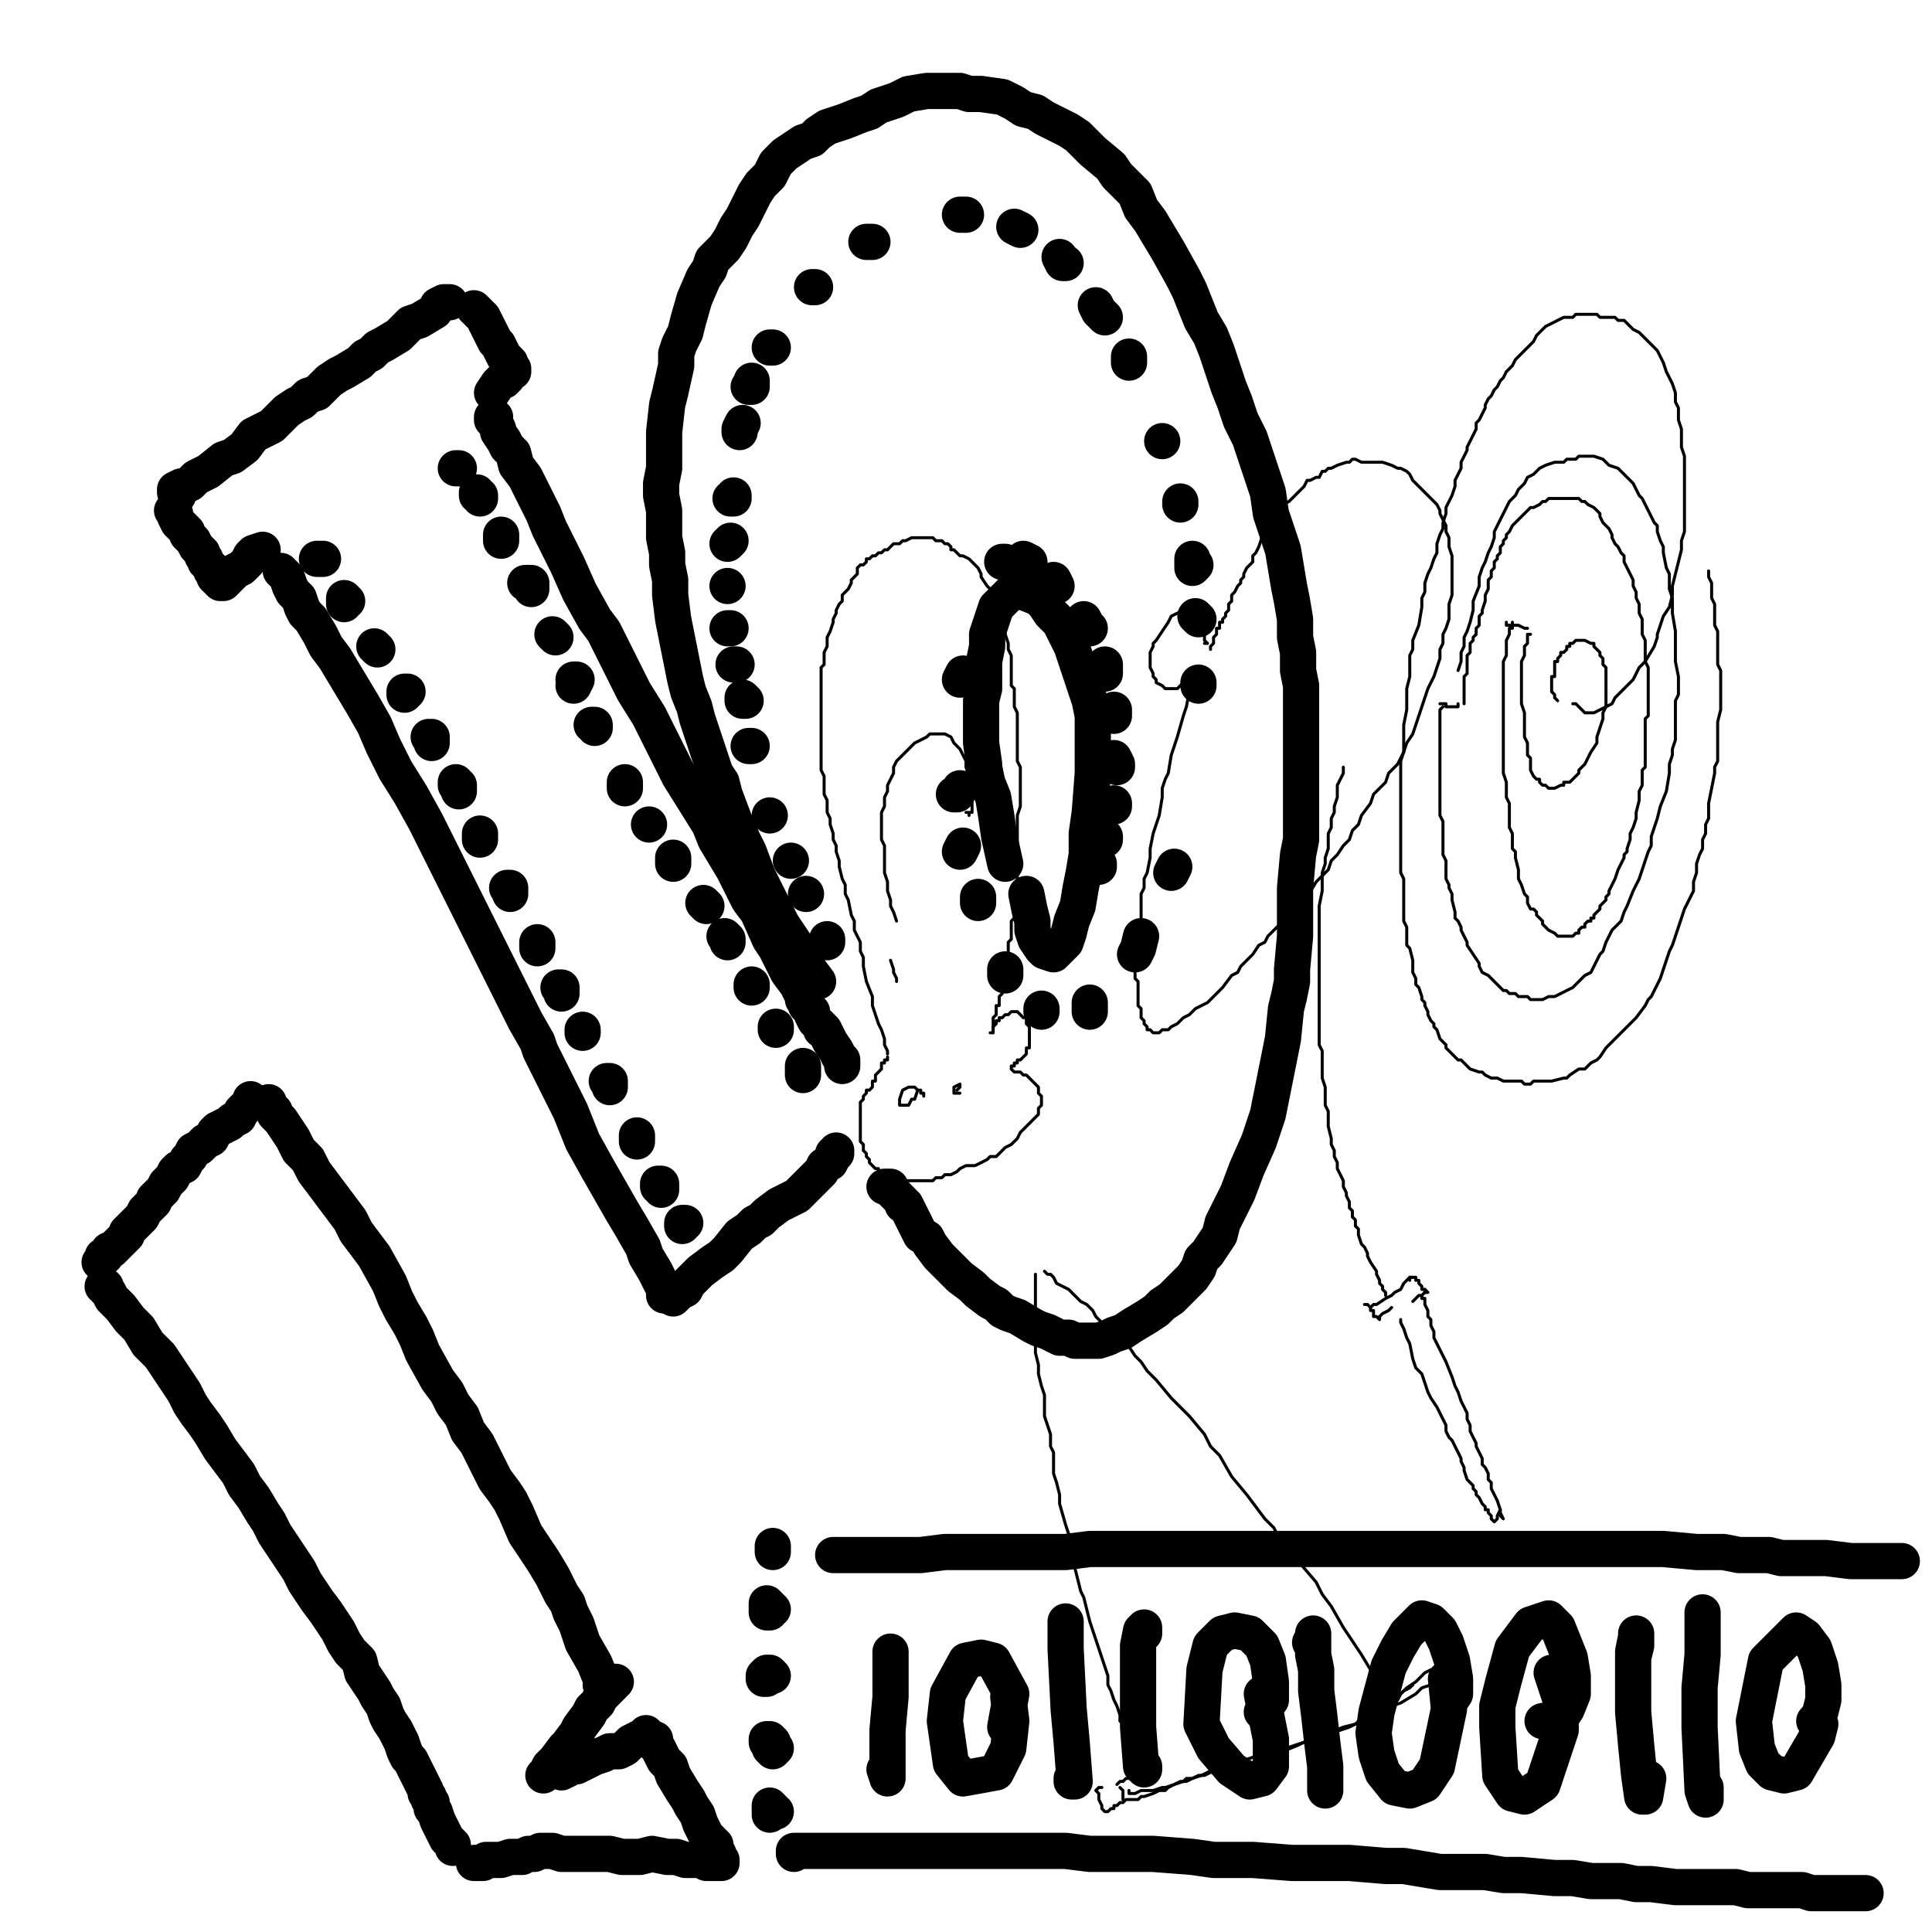 <?xml version="1.0" standalone="yes"?><svg width="640px" height="640px" xmlns="http://www.w3.org/2000/svg" version="1.1"><polyline points="320,269.125 320,269.125 320,269.125 321,269.125 321,270.125 321,270.125 321,269.125 322,269.125 322,268.125 322,266.125 322,265.125 322,261.125 321,259.125 321,257.125 320,254.125 320,252.125 319,250.125 318,248.125 316,246.125 315,244.125 313,243.125 312,243.125 310,243.125 308,243.125 307,244.125 305,245.125 303,246.125 302,247.125 301,248.125 299,250.125 298,251.125 297,252.125 296,254.125 296,256.125 295,258.125 294,260.125 294,262.125 293,264.125 293,267.125 292,269.125 292,271.125 292,273.125 292,276.125 292,278.125 293,280.125 293,285.125 293,287.125 293,289.125 294,292.125 294,295.125 295,298.125 295,300.125 296,302.125 297,305.125 " fill="none" stroke="#000000" stroke-width="1px" stroke-linecap="round" stroke-linejoin="round" /><polyline points="297,325.125 297,325.125 297,325.125 297,324.125 296,322.125 296,321.125 295,318.125 " fill="none" stroke="#000000" stroke-width="1px" stroke-linecap="round" stroke-linejoin="round" /><polyline points="294,349.125 294,348.125 293,346.125 293,344.125 292,341.125 291,339.125 290,336.125 289,333.125 289,330.125 287,325.125 286,320.125 286,317.125 285,315.125 285,312.125 284,310.125 283,308.125 283,305.125 282,303.125 281,298.125 280,296.125 280,293.125 279,291.125 278,287.125 278,285.125 277,282.125 277,280.125 276,278.125 276,276.125 275,273.125 275,271.125 274,269.125 274,267.125 274,265.125 273,263.125 273,261.125 273,259.125 273,257.125 272,255.125 272,253.125 272,251.125 272,249.125 272,247.125 272,245.125 272,243.125 272,239.125 272,237.125 272,235.125 272,233.125 272,231.125 272,229.125 272,227.125 272,225.125 272,223.125 272,221.125 273,220.125 273,218.125 273,216.125 274,214.125 274,213.125 274,211.125 275,209.125 276,206.125 276,205.125 277,203.125 277,202.125 278,200.125 279,199.125 279,197.125 280,196.125 281,195.125 282,193.125 282,192.125 283,191.125 284,190.125 284,188.125 285,187.125 286,187.125 287,186.125 287,185.125 288,185.125 289,184.125 290,184.125 291,183.125 292,183.125 293,182.125 294,182.125 295,181.125 296,180.125 298,180.125 299,179.125 300,179.125 302,178.125 303,178.125 304,178.125 305,178.125 307,178.125 308,178.125 309,178.125 310,179.125 311,179.125 312,179.125 313,180.125 314,180.125 315,181.125 315,182.125 316,182.125 317,183.125 318,184.125 319,184.125 321,185.125 322,186.125 323,187.125 324,188.125 325,190.125 325,191.125 327,194.125 329,196.125 329,198.125 330,199.125 330,200.125 331,203.125 332,205.125 332,206.125 333,208.125 333,210.125 334,213.125 334,214.125 334,215.125 335,217.125 335,218.125 335,219.125 335,220.125 335,222.125 335,224.125 335,225.125 335,227.125 336,228.125 336,229.125 336,230.125 336,232.125 336,234.125 337,236.125 337,238.125 337,239.125 337,240.125 337,242.125 337,244.125 337,247.125 337,248.125 337,250.125 337,252.125 338,254.125 338,255.125 338,257.125 338,259.125 338,261.125 338,262.125 338,264.125 338,266.125 338,267.125 337,270.125 337,272.125 337,273.125 337,274.125 337,276.125 337,277.125 337,279.125 337,280.125 337,282.125 337,284.125 337,285.125 337,286.125 337,288.125 337,289.125 337,290.125 337,292.125 337,293.125 337,294.125 336,295.125 336,298.125 336,299.125 336,301.125 336,302.125 336,304.125 335,305.125 335,307.125 335,308.125 335,309.125 335,310.125 335,311.125 334,312.125 334,314.125 334,315.125 334,316.125 334,317.125 333,319.125 333,319.125 333,320.125 333,321.125 333,322.125 332,323.125 332,324.125 332,325.125 332,326.125 332,327.125 332,328.125 332,329.125 331,330.125 331,331.125 331,331.125 331,332.125 331,333.125 330,333.125 330,334.125 330,335.125 330,336.125 330,336.125 329,337.125 329,338.125 329,338.125 329,339.125 329,339.125 329,339.125 329,340.125 329,340.125 329,341.125 329,341.125 329,342.125 328,342.125 " fill="none" stroke="#000000" stroke-width="1px" stroke-linecap="round" stroke-linejoin="round" /><polyline points="329,341.125 329,341.125 329,340.125 329,340.125 330,339.125 330,339.125 330,338.125 331,338.125 331,337.125 332,337.125 333,336.125 334,336.125 334,336.125 335,335.125 336,335.125 337,335.125 338,336.125 338,336.125 339,337.125 340,337.125 340,338.125 340,339.125 341,340.125 341,340.125 341,341.125 341,341.125 341,342.125 341,343.125 341,343.125 341,344.125 341,346.125 341,347.125 340,347.125 340,348.125 340,349.125 339,350.125 339,350.125 338,351.125 337,351.125 337,352.125 336,352.125 336,353.125 335,353.125 335,353.125 335,354.125 335,354.125 335,354.125 336,355.125 336,355.125 337,355.125 338,355.125 339,356.125 339,356.125 340,356.125 341,357.125 342,358.125 343,359.125 344,360.125 344,362.125 345,363.125 345,364.125 345,365.125 345,366.125 344,367.125 344,369.125 343,370.125 342,371.125 341,372.125 340,373.125 339,374.125 338,375.125 337,377.125 336,378.125 335,379.125 333,380.125 332,381.125 331,382.125 330,383.125 328,383.125 327,384.125 325,385.125 323,386.125 322,386.125 320,386.125 318,387.125 317,388.125 315,389.125 313,389.125 312,390.125 310,390.125 309,391.125 307,391.125 306,391.125 305,391.125 303,391.125 302,391.125 301,391.125 299,391.125 298,391.125 297,391.125 296,391.125 295,390.125 294,390.125 293,389.125 292,389.125 291,388.125 291,387.125 290,387.125 289,386.125 289,386.125 288,385.125 288,384.125 287,383.125 287,382.125 286,381.125 286,380.125 286,379.125 285,378.125 285,377.125 285,376.125 285,375.125 285,374.125 285,374.125 285,373.125 285,372.125 285,371.125 285,370.125 285,369.125 285,368.125 285,367.125 285,366.125 285,365.125 286,364.125 286,363.125 286,363.125 287,362.125 287,361.125 288,361.125 289,360.125 289,359.125 289,358.125 290,358.125 290,357.125 290,356.125 290,356.125 291,355.125 291,355.125 292,354.125 292,354.125 292,353.125 292,352.125 293,352.125 293,352.125 293,351.125 294,351.125 294,351.125 294,351.125 294,350.125 294,350.125 294,350.125 " fill="none" stroke="#000000" stroke-width="1px" stroke-linecap="round" stroke-linejoin="round" /><polyline points="306,363.125 306,362.125 305,362.125 305,361.125 304,361.125 303,360.125 301,360.125 299,361.125 298,364.125 298,365.125 298,366.125 300,366.125 301,366.125 302,364.125 303,364.125 304,361.125 " fill="none" stroke="#000000" stroke-width="1px" stroke-linecap="round" stroke-linejoin="round" /><polyline points="317,361.125 318,360.125 318,360.125 318,359.125 316,360.125 316,361.125 316,361.125 316,362.125 317,362.125 318,362.125 " fill="none" stroke="#000000" stroke-width="1px" stroke-linecap="round" stroke-linejoin="round" /><polyline points="394,226.125 395,226.125 395,226.125 395,227.125 394,229.125 393,234.125 392,237.125 390,244.125 389,247.125 388,250.125 387,256.125 386,258.125 385,261.125 385,264.125 384,270.125 383,273.125 382,276.125 381,281.125 381,284.125 380,289.125 379,291.125 379,294.125 378,296.125 378,300.125 378,303.125 378,305.125 377,306.125 377,309.125 377,311.125 377,314.125 376,316.125 376,317.125 376,319.125 376,320.125 376,321.125 376,322.125 376,324.125 377,325.125 377,326.125 377,328.125 377,329.125 377,331.125 377,332.125 377,333.125 378,334.125 378,336.125 378,337.125 379,338.125 379,339.125 380,340.125 380,341.125 381,341.125 382,342.125 384,342.125 385,341.125 386,341.125 387,341.125 388,340.125 390,339.125 391,338.125 392,337.125 394,336.125 395,335.125 396,334.125 398,333.125 400,332.125 401,331.125 403,329.125 405,327.125 408,323.125 410,322.125 411,320.125 413,318.125 415,316.125 417,313.125 419,312.125 420,310.125 422,308.125 424,306.125 428,303.125 429,301.125 431,299.125 433,297.125 436,292.125 438,290.125 440,288.125 441,285.125 443,283.125 445,280.125 447,278.125 448,275.125 450,273.125 451,270.125 454,266.125 455,263.125 457,261.125 459,259.125 460,256.125 463,253.125 465,249.125 466,246.125 468,243.125 469,240.125 470,237.125 471,234.125 472,231.125 473,228.125 474,226.125 475,224.125 476,221.125 477,218.125 477,215.125 478,213.125 478,210.125 479,208.125 480,205.125 480,202.125 480,200.125 481,197.125 481,195.125 481,193.125 481,190.125 481,188.125 481,185.125 481,184.125 480,181.125 480,178.125 479,176.125 479,174.125 478,172.125 477,170.125 477,169.125 476,167.125 475,166.125 473,164.125 472,163.125 471,162.125 470,161.125 469,160.125 468,159.125 467,157.125 466,156.125 464,155.125 463,155.125 461,154.125 458,153.125 456,153.125 454,153.125 452,153.125 451,153.125 449,152.125 448,152.125 447,153.125 446,153.125 443,154.125 441,155.125 440,155.125 439,156.125 438,156.125 437,158.125 436,158.125 434,159.125 433,159.125 432,161.125 431,162.125 430,163.125 429,164.125 428,165.125 427,166.125 425,167.125 425,168.125 423,170.125 422,172.125 420,174.125 419,175.125 419,177.125 418,178.125 417,181.125 416,183.125 415,184.125 415,186.125 414,187.125 413,188.125 412,190.125 412,191.125 411,192.125 411,193.125 410,194.125 409,196.125 408,197.125 408,198.125 408,199.125 407,200.125 407,202.125 406,203.125 406,204.125 405,205.125 405,206.125 404,206.125 404,208.125 403,208.125 403,209.125 403,210.125 403,210.125 402,211.125 402,212.125 402,213.125 402,213.125 401,214.125 401,215.125 " fill="none" stroke="#000000" stroke-width="1px" stroke-linecap="round" stroke-linejoin="round" /><polyline points="399,213.125 399,213.125 399,213.125 400,213.125 400,213.125 399,212.125 399,211.125 399,207.125 398,206.125 397,205.125 395,204.125 394,203.125 393,202.125 392,202.125 390,203.125 388,204.125 387,206.125 385,209.125 383,212.125 382,213.125 382,214.125 381,216.125 381,218.125 381,219.125 381,220.125 381,221.125 382,223.125 382,224.125 383,225.125 383,226.125 385,227.125 386,228.125 387,228.125 390,228.125 392,226.125 392,226.125 " fill="none" stroke="#000000" stroke-width="1px" stroke-linecap="round" stroke-linejoin="round" /><polyline points="483,222.125 484,219.125 484,216.125 485,214.125 485,211.125 486,209.125 487,206.125 488,202.125 488,199.125 490,194.125 490,191.125 491,188.125 492,186.125 493,183.125 494,181.125 495,178.125 495,176.125 496,174.125 497,172.125 498,170.125 499,168.125 500,166.125 502,164.125 503,162.125 504,161.125 505,160.125 506,158.125 508,157.125 510,155.125 512,154.125 515,153.125 516,153.125 518,153.125 519,152.125 521,152.125 522,152.125 523,151.125 524,151.125 526,151.125 527,151.125 528,151.125 531,152.125 532,153.125 533,154.125 536,155.125 538,157.125 539,158.125 540,159.125 541,160.125 542,162.125 543,164.125 544,165.125 545,167.125 546,169.125 548,173.125 549,174.125 549,176.125 550,179.125 551,181.125 551,183.125 552,188.125 553,190.125 553,193.125 553,195.125 554,198.125 554,203.125 555,209.125 555,214.125 555,217.125 555,219.125 556,224.125 556,227.125 556,230.125 555,232.125 555,235.125 555,240.125 555,243.125 555,245.125 554,248.125 554,250.125 553,253.125 553,256.125 552,262.125 550,267.125 549,271.125 548,274.125 547,277.125 547,280.125 546,282.125 545,285.125 544,288.125 543,291.125 542,293.125 541,295.125 539,300.125 538,302.125 537,305.125 536,306.125 534,308.125 533,310.125 532,312.125 531,315.125 530,316.125 529,318.125 528,320.125 527,322.125 525,323.125 524,324.125 522,326.125 521,327.125 519,328.125 517,329.125 515,330.125 513,330.125 511,331.125 509,331.125 507,331.125 506,330.125 505,330.125 503,330.125 502,329.125 501,329.125 500,329.125 499,328.125 498,328.125 497,327.125 496,326.125 495,325.125 494,324.125 493,323.125 491,322.125 490,320.125 490,319.125 488,316.125 486,313.125 486,312.125 484,308.125 484,307.125 483,305.125 482,304.125 482,302.125 481,298.125 481,296.125 480,294.125 480,293.125 479,291.125 479,289.125 479,287.125 479,285.125 478,283.125 478,281.125 478,278.125 478,276.125 478,272.125 477,270.125 477,269.125 477,267.125 477,265.125 477,264.125 477,262.125 477,260.125 477,259.125 477,257.125 477,255.125 477,253.125 477,251.125 477,250.125 477,247.125 477,246.125 477,245.125 477,243.125 477,242.125 477,241.125 477,240.125 477,238.125 477,237.125 477,237.125 477,236.125 477,235.125 478,234.125 " fill="none" stroke="#000000" stroke-width="1px" stroke-linecap="round" stroke-linejoin="round" /><polyline points="477,233.125 478,233.125 478,233.125 478,233.125 479,233.125 479,234.125 480,234.125 481,234.125 482,234.125 482,234.125 483,234.125 483,233.125 " fill="none" stroke="#000000" stroke-width="1px" stroke-linecap="round" stroke-linejoin="round" /><polyline points="485,233.125 485,233.125 485,232.125 485,232.125 485,230.125 485,229.125 485,228.125 485,227.125 485,226.125 485,225.125 485,224.125 486,223.125 486,221.125 486,220.125 486,219.125 486,218.125 486,217.125 487,216.125 487,215.125 487,213.125 488,212.125 488,211.125 489,210.125 489,208.125 490,207.125 490,205.125 490,204.125 491,203.125 491,202.125 492,199.125 492,198.125 492,197.125 493,195.125 493,194.125 493,192.125 494,191.125 494,189.125 495,188.125 495,186.125 496,185.125 496,184.125 497,183.125 497,181.125 498,180.125 498,179.125 499,178.125 499,177.125 500,176.125 501,174.125 501,174.125 502,173.125 503,172.125 504,171.125 505,170.125 506,169.125 507,168.125 508,168.125 510,167.125 511,166.125 512,166.125 513,165.125 514,165.125 516,165.125 517,165.125 518,165.125 519,165.125 520,165.125 522,165.125 523,165.125 524,166.125 525,166.125 526,167.125 528,168.125 529,169.125 530,170.125 530,171.125 531,173.125 532,174.125 533,175.125 534,177.125 534,178.125 535,180.125 536,181.125 537,183.125 538,184.125 538,186.125 539,188.125 540,190.125 541,192.125 541,194.125 542,196.125 542,198.125 543,200.125 543,203.125 544,205.125 544,207.125 544,208.125 544,210.125 545,212.125 545,214.125 545,216.125 545,217.125 545,219.125 546,221.125 546,223.125 546,225.125 546,229.125 546,231.125 546,233.125 546,235.125 546,237.125 545,238.125 545,239.125 545,241.125 545,242.125 545,245.125 545,246.125 545,248.125 545,249.125 545,251.125 545,252.125 545,254.125 544,255.125 544,259.125 544,260.125 543,262.125 543,264.125 543,265.125 542,269.125 542,271.125 541,274.125 540,276.125 540,277.125 540,278.125 539,281.125 539,282.125 538,283.125 538,284.125 537,286.125 536,288.125 535,291.125 534,293.125 533,295.125 533,296.125 532,297.125 532,298.125 531,299.125 530,300.125 530,301.125 529,302.125 529,302.125 528,303.125 528,304.125 527,304.125 527,305.125 526,305.125 525,306.125 525,307.125 524,307.125 523,308.125 523,309.125 522,309.125 521,310.125 520,310.125 519,310.125 519,310.125 517,310.125 516,310.125 515,309.125 513,308.125 513,308.125 511,306.125 511,305.125 510,304.125 509,303.125 509,302.125 508,301.125 507,301.125 506,299.125 506,297.125 505,296.125 504,293.125 503,291.125 503,289.125 503,288.125 502,284.125 502,282.125 501,281.125 501,279.125 501,276.125 500,274.125 500,272.125 500,270.125 500,266.125 499,264.125 499,261.125 499,259.125 498,256.125 498,253.125 498,251.125 498,249.125 498,246.125 498,244.125 498,242.125 498,241.125 498,239.125 498,238.125 498,236.125 498,235.125 498,233.125 498,231.125 498,230.125 498,229.125 498,227.125 498,226.125 498,225.125 498,223.125 498,221.125 498,220.125 498,219.125 499,217.125 499,216.125 499,215.125 499,214.125 499,213.125 499,212.125 500,210.125 500,209.125 500,208.125 501,208.125 501,206.125 " fill="none" stroke="#000000" stroke-width="1px" stroke-linecap="round" stroke-linejoin="round" /><polyline points="499,206.125 499,206.125 499,206.125 499,207.125 499,207.125 500,207.125 500,207.125 501,207.125 502,207.125 503,207.125 505,208.125 506,208.125 " fill="none" stroke="#000000" stroke-width="1px" stroke-linecap="round" stroke-linejoin="round" /><polyline points="507,210.125 507,210.125 507,210.125 506,210.125 506,210.125 506,211.125 506,211.125 506,213.125 505,214.125 505,216.125 505,217.125 504,219.125 504,221.125 504,223.125 504,225.125 504,226.125 504,228.125 504,230.125 504,231.125 504,233.125 505,236.125 505,238.125 505,240.125 505,241.125 505,244.125 506,246.125 506,248.125 506,249.125 506,250.125 507,251.125 507,253.125 507,254.125 507,255.125 508,257.125 509,258.125 510,258.125 510,259.125 511,260.125 512,260.125 513,261.125 513,261.125 514,261.125 515,261.125 517,260.125 518,260.125 518,259.125 519,259.125 520,259.125 521,258.125 522,257.125 523,256.125 523,255.125 524,254.125 525,253.125 526,251.125 527,249.125 529,246.125 529,244.125 530,241.125 531,238.125 531,236.125 532,234.125 532,232.125 532,230.125 532,229.125 532,227.125 532,226.125 532,224.125 532,222.125 532,221.125 531,220.125 531,219.125 531,218.125 530,217.125 530,216.125 529,215.125 529,215.125 528,214.125 528,213.125 527,213.125 527,213.125 525,212.125 525,212.125 524,212.125 523,212.125 523,212.125 522,212.125 521,213.125 521,213.125 520,213.125 520,214.125 519,214.125 519,215.125 518,216.125 517,216.125 517,217.125 517,217.125 516,218.125 516,218.125 516,219.125 516,219.125 515,219.125 515,220.125 515,220.125 515,221.125 515,223.125 515,224.125 514,224.125 514,225.125 514,225.125 514,226.125 514,228.125 514,229.125 515,230.125 515,231.125 516,232.125 516,232.125 " fill="none" stroke="#000000" stroke-width="1px" stroke-linecap="round" stroke-linejoin="round" /><polyline points="521,233.125 521,233.125 521,233.125 521,233.125 522,233.125 522,233.125 523,234.125 523,234.125 524,235.125 525,236.125 526,236.125 528,236.125 530,235.125 532,234.125 534,233.125 535,231.125 537,229.125 539,227.125 541,225.125 542,223.125 543,221.125 545,219.125 548,214.125 549,211.125 549,210.125 550,207.125 551,204.125 553,201.125 554,197.125 554,194.125 555,190.125 556,186.125 557,182.125 557,179.125 558,176.125 558,173.125 558,171.125 558,168.125 558,165.125 558,163.125 558,160.125 558,157.125 558,154.125 558,151.125 557,148.125 557,145.125 557,142.125 556,139.125 556,135.125 555,133.125 555,130.125 554,127.125 553,125.125 552,123.125 551,120.125 550,118.125 549,116.125 547,114.125 545,112.125 544,111.125 543,110.125 541,109.125 540,108.125 538,106.125 536,106.125 535,105.125 533,105.125 532,105.125 530,105.125 529,104.125 527,104.125 526,104.125 525,104.125 523,104.125 522,104.125 521,105.125 520,105.125 518,105.125 516,106.125 514,107.125 512,108.125 511,109.125 509,111.125 508,113.125 507,114.125 505,116.125 504,117.125 503,118.125 502,119.125 501,121.125 499,123.125 498,125.125 497,126.125 496,128.125 495,129.125 494,131.125 493,132.125 492,134.125 492,135.125 491,137.125 490,139.125 489,140.125 489,142.125 488,144.125 487,146.125 486,148.125 486,149.125 485,151.125 484,153.125 484,155.125 483,157.125 482,159.125 482,161.125 481,164.125 480,166.125 479,168.125 479,170.125 478,173.125 478,175.125 477,177.125 476,180.125 476,183.125 475,185.125 474,188.125 473,190.125 472,193.125 472,196.125 471,198.125 471,201.125 470,207.125 468,212.125 468,215.125 467,217.125 467,219.125 467,222.125 467,224.125 466,228.125 466,231.125 466,235.125 465,240.125 465,243.125 465,246.125 465,249.125 464,252.125 464,255.125 464,259.125 464,261.125 464,264.125 464,266.125 464,271.125 464,276.125 464,278.125 464,280.125 464,282.125 464,284.125 464,287.125 464,289.125 465,291.125 465,294.125 465,296.125 465,298.125 465,300.125 465,303.125 465,305.125 466,307.125 466,309.125 466,311.125 466,313.125 467,314.125 468,318.125 468,321.125 468,322.125 469,324.125 469,326.125 470,327.125 471,330.125 471,331.125 472,332.125 472,333.125 473,335.125 473,336.125 474,338.125 475,339.125 475,340.125 476,341.125 477,344.125 478,345.125 479,346.125 479,347.125 481,349.125 482,350.125 483,351.125 484,351.125 485,352.125 486,353.125 487,354.125 490,355.125 491,355.125 492,356.125 494,357.125 495,357.125 496,357.125 498,358.125 499,358.125 501,358.125 502,358.125 504,358.125 505,359.125 507,359.125 508,358.125 510,358.125 512,358.125 513,358.125 514,358.125 518,357.125 519,357.125 520,356.125 523,354.125 525,354.125 526,353.125 527,352.125 529,351.125 530,350.125 532,347.125 536,343.125 537,342.125 539,340.125 540,339.125 542,337.125 545,333.125 546,331.125 547,330.125 548,328.125 549,326.125 550,324.125 551,321.125 552,318.125 553,315.125 554,313.125 555,310.125 556,307.125 557,304.125 558,301.125 561,295.125 561,292.125 562,289.125 562,286.125 563,283.125 564,281.125 564,278.125 565,276.125 565,273.125 566,271.125 566,268.125 566,266.125 567,261.125 568,256.125 568,254.125 569,252.125 569,249.125 569,246.125 569,244.125 569,241.125 569,239.125 570,235.125 570,232.125 570,230.125 570,228.125 570,227.125 570,225.125 570,222.125 569,220.125 569,218.125 569,217.125 569,216.125 569,214.125 569,212.125 569,210.125 569,209.125 568,207.125 568,206.125 568,204.125 568,202.125 568,200.125 567,198.125 567,197.125 567,196.125 567,195.125 567,193.125 566,191.125 566,189.125 " fill="none" stroke="#000000" stroke-width="1px" stroke-linecap="round" stroke-linejoin="round" /><polyline points="445,254.125 445,256.125 444,258.125 443,260.125 443,262.125 443,264.125 442,267.125 442,269.125 441,271.125 441,272.125 441,274.125 440,276.125 440,279.125 440,281.125 439,284.125 439,286.125 438,289.125 438,292.125 438,295.125 437,300.125 437,302.125 437,305.125 437,308.125 437,311.125 437,314.125 437,317.125 437,320.125 437,323.125 437,326.125 437,329.125 437,331.125 437,334.125 437,336.125 437,339.125 437,341.125 437,343.125 437,346.125 438,348.125 438,350.125 438,352.125 438,357.125 439,360.125 439,362.125 439,364.125 439,366.125 440,368.125 440,370.125 440,373.125 441,377.125 441,379.125 442,381.125 442,383.125 443,385.125 443,387.125 444,389.125 445,391.125 445,393.125 446,395.125 446,396.125 447,398.125 447,400.125 448,401.125 448,403.125 449,404.125 449,406.125 450,407.125 450,409.125 451,412.125 452,413.125 453,415.125 453,416.125 454,418.125 456,421.125 456,422.125 457,424.125 457,425.125 458,426.125 458,427.125 459,428.125 459,428.125 459,429.125 " fill="none" stroke="#000000" stroke-width="1px" stroke-linecap="round" stroke-linejoin="round" /><polyline points="468,423.125 468,423.125 468,423.125 467,423.125 466,424.125 465,425.125 464,427.125 462,428.125 461,429.125 459,430.125 456,432.125 455,432.125 454,433.125 454,433.125 454,433.125 454,433.125 " fill="none" stroke="#000000" stroke-width="1px" stroke-linecap="round" stroke-linejoin="round" /><polyline points="467,424.125 467,424.125 467,423.125 468,423.125 468,423.125 468,423.125 468,423.125 469,423.125 469,424.125 470,424.125 470,424.125 470,425.125 471,426.125 471,427.125 472,427.125 472,427.125 472,428.125 472,428.125 472,427.125 " fill="none" stroke="#000000" stroke-width="1px" stroke-linecap="round" stroke-linejoin="round" /><polyline points="472,428.125 472,428.125 472,428.125 472,427.125 473,428.125 472,428.125 472,428.125 471,429.125 470,429.125 469,430.125 468,431.125 " fill="none" stroke="#000000" stroke-width="1px" stroke-linecap="round" stroke-linejoin="round" /><polyline points="471,429.125 471,429.125 471,429.125 471,430.125 472,430.125 472,431.125 472,432.125 473,434.125 473,436.125 474,437.125 474,439.125 475,441.125 475,443.125 476,445.125 477,447.125 478,449.125 479,451.125 481,456.125 482,459.125 483,461.125 484,464.125 485,466.125 486,468.125 486,470.125 487,472.125 487,474.125 488,476.125 489,478.125 489,479.125 490,481.125 491,483.125 491,485.125 492,486.125 493,488.125 493,490.125 494,491.125 494,493.125 495,495.125 496,497.125 497,500.125 497,501.125 498,503.125 498,503.125 497,502.125 " fill="none" stroke="#000000" stroke-width="1px" stroke-linecap="round" stroke-linejoin="round" /><polyline points="452,432.125 452,432.125 453,432.125 453,432.125 453,432.125 453,432.125 454,433.125 454,434.125 455,434.125 455,435.125 455,436.125 456,436.125 457,437.125 457,436.125 458,435.125 460,434.125 461,433.125 461,433.125 " fill="none" stroke="#000000" stroke-width="1px" stroke-linecap="round" stroke-linejoin="round" /><polyline points="464,437.125 464,438.125 465,440.125 466,443.125 467,445.125 468,450.125 469,453.125 471,455.125 473,461.125 474,463.125 476,466.125 478,470.125 479,472.125 479,474.125 480,476.125 481,477.125 482,479.125 483,481.125 484,483.125 484,484.125 485,486.125 485,487.125 486,490.125 488,492.125 488,493.125 489,494.125 489,495.125 490,496.125 491,498.125 491,498.125 492,499.125 492,500.125 493,500.125 493,501.125 494,502.125 494,503.125 494,503.125 495,504.125 495,504.125 496,503.125 496,502.125 497,500.125 " fill="none" stroke="#000000" stroke-width="1px" stroke-linecap="round" stroke-linejoin="round" /><polyline points="468,558.125 468,558.125 468,558.125 468,558.125 467,559.125 467,559.125 465,560.125 464,561.125 463,563.125 461,564.125 459,564.125 458,564.125 " fill="none" stroke="#000000" stroke-width="1px" stroke-linecap="round" stroke-linejoin="round" /><polyline points="456,558.125 457,558.125 457,558.125 457,558.125 457,558.125 456,558.125 456,557.125 455,555.125 454,553.125 451,548.125 449,545.125 447,542.125 445,539.125 441,532.125 438,528.125 436,524.125 430,517.125 427,513.125 424,510.125 422,506.125 419,503.125 416,499.125 413,495.125 408,489.125 404,482.125 401,479.125 399,475.125 394,469.125 391,466.125 388,463.125 383,457.125 380,454.125 378,451.125 376,449.125 374,446.125 371,444.125 367,440.125 365,438.125 363,436.125 362,434.125 360,432.125 358,431.125 356,429.125 354,427.125 352,426.125 350,425.125 349,423.125 348,422.125 347,422.125 346,421.125 " fill="none" stroke="#000000" stroke-width="1px" stroke-linecap="round" stroke-linejoin="round" /><polyline points="343,422.125 343,422.125 343,422.125 343,423.125 343,424.125 343,425.125 343,427.125 343,429.125 343,431.125 343,433.125 343,436.125 343,439.125 343,442.125 343,445.125 343,448.125 344,452.125 344,455.125 345,459.125 346,462.125 346,466.125 346,469.125 347,472.125 348,475.125 348,479.125 349,481.125 349,488.125 350,491.125 351,495.125 351,498.125 353,505.125 354,508.125 355,512.125 356,515.125 356,519.125 357,523.125 358,527.125 359,529.125 360,533.125 361,537.125 362,540.125 363,543.125 364,546.125 365,549.125 366,552.125 367,555.125 367,558.125 368,560.125 369,563.125 370,565.125 371,568.125 371,570.125 372,571.125 372,573.125 373,575.125 374,577.125 375,580.125 375,581.125 376,583.125 376,585.125 377,586.125 377,587.125 377,588.125 377,589.125 378,590.125 378,590.125 " fill="none" stroke="#000000" stroke-width="1px" stroke-linecap="round" stroke-linejoin="round" /><polyline points="374,588.125 374,588.125 374,588.125 374,589.125 373,589.125 373,589.125 372,590.125 371,590.125 370,591.125 " fill="none" stroke="#000000" stroke-width="1px" stroke-linecap="round" stroke-linejoin="round" /><polyline points="371,592.125 371,592.125 372,593.125 372,594.125 372,595.125 372,596.125 " fill="none" stroke="#000000" stroke-width="1px" stroke-linecap="round" stroke-linejoin="round" /><polyline points="475,553.125 475,553.125 474,553.125 472,554.125 471,555.125 469,557.125 466,559.125 464,561.125 459,565.125 456,567.125 454,568.125 451,569.125 449,571.125 445,572.125 440,574.125 434,576.125 432,577.125 426,579.125 423,580.125 420,581.125 418,582.125 415,582.125 412,583.125 409,584.125 407,585.125 405,586.125 402,586.125 400,587.125 398,588.125 395,589.125 393,589.125 392,590.125 389,591.125 386,592.125 385,592.125 382,593.125 381,593.125 379,593.125 378,593.125 376,594.125 374,594.125 374,594.125 374,593.125 " fill="none" stroke="#000000" stroke-width="1px" stroke-linecap="round" stroke-linejoin="round" /><polyline points="476,551.125 477,550.125 477,549.125 477,548.125 478,548.125 478,548.125 479,549.125 479,550.125 480,552.125 480,554.125 481,554.125 479,554.125 " fill="none" stroke="#000000" stroke-width="1px" stroke-linecap="round" stroke-linejoin="round" /><polyline points="479,555.125 479,556.125 477,556.125 475,557.125 474,558.125 471,559.125 469,561.125 464,564.125 461,565.125 458,567.125 455,568.125 452,570.125 449,571.125 447,572.125 444,573.125 441,574.125 438,575.125 432,577.125 430,578.125 425,580.125 422,581.125 420,582.125 417,583.125 415,584.125 412,585.125 410,585.125 408,586.125 406,586.125 404,586.125 402,587.125 401,587.125 399,588.125 397,588.125 395,589.125 393,590.125 391,590.125 389,591.125 387,592.125 386,593.125 384,593.125 382,594.125 379,595.125 378,595.125 377,596.125 376,596.125 375,596.125 373,596.125 373,596.125 372,597.125 371,597.125 371,597.125 370,598.125 370,598.125 369,598.125 369,598.125 369,599.125 368,599.125 368,599.125 367,600.125 367,600.125 367,600.125 366,600.125 366,600.125 366,600.125 365,599.125 365,598.125 364,596.125 364,594.125 363,593.125 364,592.125 365,592.125 " fill="none" stroke="#000000" stroke-width="1px" stroke-linecap="round" stroke-linejoin="round" /><polyline points="149,100.125 149,100.125 149,100.125 148,100.125 147,100.125 145,101.125 144,103.125 139,106.125 136,107.125 132,111.125 127,114.125 125,115.125 123,117.125 121,118.125 119,120.125 114,123.125 112,124.125 109,126.125 105,130.125 102,131.125 100,133.125 98,134.125 95,136.125 92,139.125 90,141.125 88,142.125 86,143.125 84,144.125 81,148.125 77,151.125 74,152.125 69,156.125 67,157.125 65,158.125 63,160.125 61,161.125 60,161.125 58,162.125 58,163.125 58,163.125 59,164.125 " fill="none" stroke="#000000" stroke-width="12px" stroke-linecap="round" stroke-linejoin="round" /><polyline points="57,169.125 57,169.125 58,170.125 58,170.125 58,171.125 59,173.125 61,175.125 62,176.125 62,177.125 63,178.125 64,179.125 65,181.125 66,182.125 67,183.125 67,184.125 68,185.125 68,186.125 69,187.125 70,188.125 70,189.125 71,190.125 71,191.125 72,192.125 73,193.125 73,193.125 73,193.125 74,193.125 74,193.125 74,193.125 74,193.125 75,192.125 76,191.125 77,190.125 78,189.125 80,188.125 81,187.125 82,186.125 83,184.125 84,183.125 87,182.125 " fill="none" stroke="#000000" stroke-width="12px" stroke-linecap="round" stroke-linejoin="round" /><polyline points="93,189.125 95,191.125 96,194.125 97,196.125 99,198.125 100,201.125 101,203.125 103,205.125 106,210.125 108,214.125 111,218.125 114,223.125 117,228.125 120,233.125 124,240.125 127,247.125 131,255.125 136,263.125 141,272.125 145,280.125 150,290.125 159,308.125 164,318.125 174,338.125 178,345.125 179,348.125 184,358.125 189,368.125 193,378.125 198,387.125 202,394.125 206,401.125 209,406.125 213,413.125 214,416.125 217,421.125 218,423.125 219,425.125 220,427.125 220,429.125 220,429.125 " fill="none" stroke="#000000" stroke-width="12px" stroke-linecap="round" stroke-linejoin="round" /><polyline points="157,102.125 157,102.125 158,103.125 158,103.125 158,103.125 159,104.125 160,105.125 161,107.125 163,111.125 164,113.125 165,114.125 166,116.125 167,118.125 168,119.125 169,120.125 169,122.125 170,122.125 170,122.125 170,123.125 169,123.125 168,125.125 167,126.125 166,126.125 165,127.125 163,130.125 " fill="none" stroke="#000000" stroke-width="12px" stroke-linecap="round" stroke-linejoin="round" /><polyline points="164,138.125 163,138.125 163,139.125 163,139.125 164,140.125 165,142.125 165,143.125 167,146.125 168,148.125 170,150.125 171,154.125 174,158.125 176,162.125 180,170.125 182,175.125 184,179.125 186,183.125 188,187.125 192,196.125 197,205.125 200,209.125 202,213.125 204,217.125 206,221.125 208,225.125 210,229.125 215,237.125 219,245.125 221,249.125 223,253.125 225,257.125 230,265.125 235,273.125 237,278.125 240,283.125 243,288.125 248,298.125 251,302.125 255,311.125 257,314.125 261,322.125 264,326.125 265,328.125 266,330.125 266,331.125 267,331.125 267,332.125 267,333.125 268,334.125 268,334.125 269,335.125 269,336.125 270,338.125 271,339.125 272,340.125 272,341.125 273,341.125 274,343.125 275,345.125 277,348.125 278,350.125 279,351.125 279,353.125 279,353.125 279,353.125 279,353.125 " fill="none" stroke="#000000" stroke-width="12px" stroke-linecap="round" stroke-linejoin="round" /><polyline points="223,430.125 223,430.125 224,429.125 225,428.125 227,427.125 228,425.125 232,421.125 236,418.125 239,416.125 241,414.125 245,409.125 248,407.125 250,405.125 252,404.125 254,402.125 258,399.125 260,398.125 262,397.125 264,396.125 266,394.125 268,392.125 269,391.125 272,388.125 273,386.125 275,385.125 276,383.125 276,382.125 277,382.125 277,381.125 277,381.125 277,381.125 " fill="none" stroke="#000000" stroke-width="12px" stroke-linecap="round" stroke-linejoin="round" /><polyline points="271,325.125 268,321.125 266,318.125 265,316.125 263,312.125 261,309.125 259,306.125 257,302.125 255,298.125 253,294.125 251,290.125 248,282.125 246,278.125 243,271.125 240,263.125 239,259.125 237,256.125 234,247.125 231,238.125 230,234.125 228,229.125 227,225.125 226,220.125 224,210.125 223,205.125 222,197.125 222,192.125 221,187.125 221,183.125 220,178.125 220,173.125 220,169.125 219,164.125 219,160.125 220,155.125 220,151.125 220,147.125 220,143.125 221,134.125 222,130.125 224,121.125 224,117.125 225,114.125 227,110.125 228,106.125 230,99.125 233,92.125 235,89.125 236,86.125 238,84.125 240,82.125 242,79.125 244,75.125 246,72.125 248,68.125 250,64.125 252,61.125 255,58.125 257,54.125 260,51.125 263,49.125 266,47.125 269,46.125 271,44.125 274,42.125 277,41.125 280,40.125 285,38.125 288,37.125 291,35.125 294,34.125 297,33.125 301,31.125 307,30.125 311,30.125 318,30.125 321,31.125 325,31.125 332,32.125 336,34.125 339,36.125 343,37.125 346,39.125 350,41.125 354,43.125 357,45.125 360,48.125 362,50.125 368,55.125 370,58.125 373,61.125 376,64.125 378,69.125 381,73.125 384,78.125 387,83.125 392,92.125 394,96.125 396,101.125 398,106.125 401,111.125 403,116.125 405,122.125 407,128.125 409,133.125 411,139.125 414,145.125 416,151.125 418,157.125 420,163.125 421,170.125 423,176.125 425,182.125 426,188.125 427,194.125 428,199.125 429,205.125 429,211.125 430,216.125 430,222.125 431,227.125 431,234.125 431,239.125 431,245.125 431,250.125 431,256.125 431,262.125 431,273.125 431,278.125 430,283.125 429,294.125 429,300.125 429,305.125 429,310.125 428,321.125 428,325.125 427,330.125 426,334.125 425,344.125 424,349.125 423,354.125 422,359.125 420,369.125 417,378.125 413,387.125 410,395.125 408,399.125 405,405.125 404,409.125 400,415.125 398,417.125 397,420.125 395,423.125 393,425.125 388,430.125 385,432.125 383,434.125 380,436.125 375,439.125 372,441.125 369,442.125 367,443.125 364,444.125 359,444.125 356,444.125 354,443.125 351,443.125 347,441.125 344,440.125 342,439.125 337,436.125 334,435.125 332,434.125 330,432.125 328,431.125 324,428.125 322,426.125 318,423.125 317,422.125 315,420.125 314,419.125 312,417.125 311,416.125 308,412.125 307,410.125 305,409.125 304,407.125 303,405.125 302,403.125 301,401.125 300,399.125 299,399.125 299,398.125 298,397.125 297,396.125 297,396.125 296,395.125 296,395.125 295,394.125 295,394.125 295,393.125 295,393.125 293,393.125 " fill="none" stroke="#000000" stroke-width="12px" stroke-linecap="round" stroke-linejoin="round" /><polyline points="340,296.125 341,301.125 342,305.125 342,308.125 343,311.125 345,314.125 346,315.125 349,316.125 351,314.125 353,312.125 354,309.125 355,305.125 357,300.125 358,294.125 359,289.125 360,283.125 360,276.125 361,269.125 362,256.125 362,249.125 362,243.125 362,237.125 361,232.125 359,226.125 355,214.125 353,210.125 351,206.125 348,203.125 346,200.125 344,198.125 339,196.125 337,196.125 335,196.125 334,197.125 332,199.125 330,201.125 329,204.125 328,207.125 327,210.125 327,214.125 326,219.125 326,224.125 326,228.125 325,232.125 325,235.125 325,239.125 325,246.125 326,253.125 326,254.125 327,259.125 329,264.125 330,270.125 331,277.125 333,286.125 " fill="none" stroke="#000000" stroke-width="12px" stroke-linecap="round" stroke-linejoin="round" /><polyline points="91,369.125 91,368.125 90,367.125 89,366.125 89,365.125 89,366.125 90,367.125 91,369.125 93,371.125 97,377.125 99,381.125 102,384.125 104,388.125 107,392.125 110,396.125 116,404.125 118,408.125 124,416.125 129,425.125 131,430.125 133,434.125 136,439.125 138,443.125 140,448.125 145,457.125 148,461.125 150,465.125 153,469.125 155,474.125 158,478.125 160,482.125 162,486.125 164,490.125 167,494.125 169,497.125 171,501.125 174,508.125 176,511.125 178,514.125 180,517.125 183,522.125 186,528.125 188,531.125 189,534.125 191,538.125 192,541.125 193,544.125 197,551.125 199,556.125 200,558.125 200,558.125 199,558.125 " fill="none" stroke="#000000" stroke-width="12px" stroke-linecap="round" stroke-linejoin="round" /><polyline points="83,364.125 83,365.125 83,365.125 83,365.125 82,366.125 81,367.125 80,368.125 79,370.125 77,371.125 76,372.125 72,374.125 71,375.125 70,377.125 68,378.125 67,379.125 66,380.125 64,381.125 63,383.125 62,384.125 61,386.125 59,387.125 58,388.125 57,390.125 56,391.125 55,392.125 54,394.125 51,397.125 51,398.125 50,399.125 49,400.125 48,401.125 47,403.125 46,404.125 44,406.125 42,408.125 42,409.125 41,410.125 40,411.125 39,412.125 38,413.125 37,414.125 36,414.125 35,416.125 34,416.125 34,417.125 34,417.125 33,418.125 33,418.125 " fill="none" stroke="#000000" stroke-width="12px" stroke-linecap="round" stroke-linejoin="round" /><polyline points="34,426.125 34,426.125 35,426.125 35,426.125 35,427.125 36,428.125 36,428.125 37,430.125 38,431.125 40,433.125 43,437.125 46,440.125 49,445.125 53,449.125 55,452.125 57,455.125 59,458.125 61,461.125 63,465.125 65,468.125 68,472.125 70,475.125 73,480.125 76,484.125 79,488.125 81,492.125 84,496.125 87,501.125 89,504.125 91,508.125 93,511.125 95,514.125 97,517.125 99,520.125 101,524.125 103,527.125 105,530.125 108,534.125 110,537.125 112,540.125 114,544.125 116,547.125 119,550.125 120,554.125 122,557.125 124,560.125 125,562.125 127,565.125 128,568.125 129,570.125 131,573.125 132,575.125 133,577.125 134,580.125 135,582.125 136,583.125 137,585.125 138,587.125 139,589.125 140,591.125 141,593.125 141,594.125 142,595.125 142,596.125 143,597.125 143,598.125 143,599.125 144,600.125 145,603.125 146,605.125 147,607.125 148,609.125 149,610.125 150,611.125 150,612.125 " fill="none" stroke="#000000" stroke-width="12px" stroke-linecap="round" stroke-linejoin="round" /><polyline points="204,557.125 203,557.125 203,558.125 202,559.125 199,562.125 198,564.125 196,566.125 195,568.125 192,572.125 191,574.125 188,578.125 187,579.125 184,583.125 183,584.125 182,585.125 181,587.125 180,588.125 180,588.125 180,588.125 " fill="none" stroke="#000000" stroke-width="12px" stroke-linecap="round" stroke-linejoin="round" /><polyline points="186,587.125 186,587.125 186,587.125 188,586.125 189,585.125 191,585.125 195,583.125 197,582.125 200,581.125 202,580.125 205,580.125 207,579.125 209,577.125 211,576.125 213,575.125 214,575.125 214,574.125 214,576.125 " fill="none" stroke="#000000" stroke-width="12px" stroke-linecap="round" stroke-linejoin="round" /><polyline points="217,576.125 217,577.125 217,577.125 217,578.125 218,579.125 219,581.125 220,583.125 222,585.125 223,588.125 226,593.125 228,596.125 229,598.125 231,601.125 232,604.125 233,606.125 234,608.125 237,611.125 237,612.125 238,614.125 238,615.125 239,616.125 239,617.125 239,617.125 239,617.125 238,617.125 237,617.125 236,617.125 234,617.125 232,616.125 229,616.125 227,616.125 224,615.125 221,615.125 216,614.125 212,615.125 209,615.125 206,615.125 202,614.125 199,614.125 196,614.125 193,614.125 191,614.125 188,614.125 186,614.125 183,613.125 179,613.125 177,614.125 175,614.125 173,615.125 169,615.125 166,616.125 164,616.125 163,616.125 162,616.125 161,616.125 160,617.125 159,617.125 158,617.125 158,617.125 157,617.125 158,617.125 " fill="none" stroke="#000000" stroke-width="12px" stroke-linecap="round" stroke-linejoin="round" /><polyline points="434,544.125 435,542.125 435,541.125 435,541.125 435,542.125 435,544.125 435,548.125 436,553.125 436,560.125 437,568.125 438,577.125 439,585.125 439,590.125 439,593.125 439,593.125 439,589.125 " fill="none" stroke="#000000" stroke-width="12px" stroke-linecap="round" stroke-linejoin="round" /><polyline points="480,564.125 482,561.125 482,556.125 481,550.125 479,544.125 477,540.125 474,537.125 471,536.125 466,541.125 463,546.125 460,552.125 456,567.125 455,574.125 456,581.125 458,587.125 462,592.125 467,593.125 472,591.125 476,585.125 480,566.125 479,556.125 " fill="none" stroke="#000000" stroke-width="12px" stroke-linecap="round" stroke-linejoin="round" /><polyline points="511,570.125 517,569.125 519,566.125 521,561.125 521,555.125 520,549.125 518,544.125 516,539.125 513,536.125 507,538.125 504,542.125 501,546.125 498,557.125 496,565.125 496,572.125 497,588.125 501,594.125 505,595.125 511,591.125 517,573.125 517,563.125 514,554.125 " fill="none" stroke="#000000" stroke-width="12px" stroke-linecap="round" stroke-linejoin="round" /><polyline points="541,549.125 542,545.125 542,542.125 542,541.125 542,542.125 541,547.125 541,555.125 541,567.125 542,578.125 543,588.125 544,595.125 545,595.125 546,589.125 " fill="none" stroke="#000000" stroke-width="12px" stroke-linecap="round" stroke-linejoin="round" /><polyline points="564,534.125 564,537.125 564,541.125 564,548.125 563,559.125 563,572.125 564,593.125 565,596.125 565,592.125 " fill="none" stroke="#000000" stroke-width="12px" stroke-linecap="round" stroke-linejoin="round" /><polyline points="601,570.125 602,569.125 603,567.125 604,563.125 604,558.125 603,552.125 601,546.125 598,542.125 595,540.125 585,550.125 581,570.125 582,579.125 584,584.125 587,587.125 591,588.125 595,587.125 602,575.125 603,571.125 " fill="none" stroke="#000000" stroke-width="12px" stroke-linecap="round" stroke-linejoin="round" /><polyline points="418,567.125 421,563.125 421,557.125 420,550.125 418,545.125 414,541.125 409,540.125 405,541.125 401,545.125 399,553.125 398,571.125 402,579.125 408,586.125 414,590.125 418,589.125 421,585.125 421,576.125 418,561.125 " fill="none" stroke="#000000" stroke-width="12px" stroke-linecap="round" stroke-linejoin="round" /><polyline points="379,541.125 379,539.125 378,540.125 377,545.125 377,552.125 377,562.125 377,572.125 378,585.125 379,586.125 379,585.125 " fill="none" stroke="#000000" stroke-width="12px" stroke-linecap="round" stroke-linejoin="round" /><polyline points="353,537.125 353,537.125 353,546.125 354,566.125 355,577.125 356,590.125 355,590.125 355,589.125 " fill="none" stroke="#000000" stroke-width="12px" stroke-linecap="round" stroke-linejoin="round" /><polyline points="333,572.125 335,561.125 329,550.125 325,549.125 320,550.125 314,561.125 313,570.125 315,584.125 319,589.125 330,587.125 334,579.125 335,570.125 334,562.125 " fill="none" stroke="#000000" stroke-width="12px" stroke-linecap="round" stroke-linejoin="round" /><polyline points="295,547.125 295,547.125 295,547.125 295,554.125 295,562.125 294,573.125 294,582.125 294,588.125 294,589.125 293,586.125 " fill="none" stroke="#000000" stroke-width="12px" stroke-linecap="round" stroke-linejoin="round" /><polyline points="263,614.125 263,614.125 263,613.125 264,613.125 265,613.125 266,613.125 269,613.125 275,613.125 278,613.125 285,613.125 290,613.125 298,613.125 305,613.125 313,613.125 320,613.125 328,613.125 343,613.125 345,613.125 353,613.125 361,614.125 369,614.125 376,614.125 382,614.125 395,615.125 402,616.125 408,616.125 415,616.125 428,617.125 434,617.125 441,617.125 447,617.125 459,618.125 465,618.125 471,619.125 477,620.125 482,620.125 487,620.125 492,620.125 498,621.125 504,621.125 515,622.125 521,622.125 527,623.125 537,623.125 542,624.125 547,624.125 555,625.125 559,625.125 563,625.125 567,625.125 571,625.125 575,625.125 579,626.125 584,626.125 587,626.125 590,626.125 597,626.125 600,627.125 603,627.125 606,627.125 612,627.125 615,627.125 617,627.125 618,627.125 " fill="none" stroke="#000000" stroke-width="12px" stroke-linecap="round" stroke-linejoin="round" /><polyline points="276,515.125 276,515.125 279,515.125 282,515.125 286,515.125 292,515.125 298,515.125 305,515.125 313,514.125 328,514.125 336,514.125 353,514.125 361,513.125 369,513.125 386,513.125 394,513.125 402,513.125 409,513.125 417,513.125 425,513.125 440,513.125 448,513.125 455,513.125 462,513.125 469,513.125 476,513.125 490,513.125 497,513.125 505,513.125 512,513.125 519,513.125 527,513.125 541,513.125 546,513.125 551,513.125 562,514.125 571,514.125 576,515.125 580,515.125 586,515.125 590,516.125 594,516.125 598,516.125 601,516.125 605,516.125 613,517.125 617,517.125 624,517.125 626,517.125 628,517.125 629,517.125 630,517.125 630,517.125 " fill="none" stroke="#000000" stroke-width="12px" stroke-linecap="round" stroke-linejoin="round" /><polyline points="256,514.125 256,513.125 256,513.125 256,513.125 256,512.125 256,512.125 256,513.125 256,513.125 256,513.125 256,513.125 256,513.125 256,513.125 256,513.125 256,514.125 " fill="none" stroke="#000000" stroke-width="12px" stroke-linecap="round" stroke-linejoin="round" /><polyline points="256,533.125 256,533.125 256,533.125 255,532.125 254,531.125 254,531.125 254,532.125 254,533.125 254,534.125 255,534.125 255,533.125 256,533.125 255,533.125 255,533.125 254,533.125 254,534.125 254,534.125 " fill="none" stroke="#000000" stroke-width="12px" stroke-linecap="round" stroke-linejoin="round" /><polyline points="255,555.125 256,555.125 256,555.125 255,554.125 254,554.125 254,554.125 253,555.125 253,555.125 254,556.125 254,556.125 254,556.125 254,555.125 254,555.125 254,555.125 254,555.125 254,556.125 254,556.125 254,556.125 253,556.125 " fill="none" stroke="#000000" stroke-width="12px" stroke-linecap="round" stroke-linejoin="round" /><polyline points="255,579.125 256,580.125 256,580.125 257,579.125 256,578.125 256,577.125 255,576.125 254,576.125 254,577.125 254,577.125 254,577.125 255,577.125 255,577.125 256,577.125 256,578.125 256,578.125 255,579.125 " fill="none" stroke="#000000" stroke-width="12px" stroke-linecap="round" stroke-linejoin="round" /><polyline points="255,601.125 256,600.125 256,600.125 256,599.125 255,598.125 255,599.125 255,600.125 255,600.125 256,600.125 257,600.125 256,600.125 256,600.125 256,600.125 255,600.125 255,600.125 " fill="none" stroke="#000000" stroke-width="12px" stroke-linecap="round" stroke-linejoin="round" /><polyline points="105,185.125 105,185.125 106,185.125 106,185.125 106,185.125 106,185.125 107,185.125 " fill="none" stroke="#000000" stroke-width="12px" stroke-linecap="round" stroke-linejoin="round" /><polyline points="114,200.125 114,198.125 114,198.125 115,199.125 " fill="none" stroke="#000000" stroke-width="12px" stroke-linecap="round" stroke-linejoin="round" /><polyline points="124,214.125 124,214.125 124,214.125 125,215.125 125,215.125 " fill="none" stroke="#000000" stroke-width="12px" stroke-linecap="round" stroke-linejoin="round" /><polyline points="134,230.125 134,230.125 135,229.125 135,229.125 134,229.125 " fill="none" stroke="#000000" stroke-width="12px" stroke-linecap="round" stroke-linejoin="round" /><polyline points="142,244.125 143,245.125 143,244.125 143,244.125 143,244.125 143,246.125 " fill="none" stroke="#000000" stroke-width="12px" stroke-linecap="round" stroke-linejoin="round" /><polyline points="151,259.125 151,259.125 151,260.125 151,260.125 152,260.125 152,262.125 " fill="none" stroke="#000000" stroke-width="12px" stroke-linecap="round" stroke-linejoin="round" /><polyline points="159,276.125 159,276.125 159,276.125 159,276.125 159,276.125 159,278.125 " fill="none" stroke="#000000" stroke-width="12px" stroke-linecap="round" stroke-linejoin="round" /><polyline points="168,294.125 169,294.125 169,294.125 169,294.125 169,294.125 169,296.125 " fill="none" stroke="#000000" stroke-width="12px" stroke-linecap="round" stroke-linejoin="round" /><polyline points="178,312.125 178,312.125 178,312.125 178,312.125 178,314.125 " fill="none" stroke="#000000" stroke-width="12px" stroke-linecap="round" stroke-linejoin="round" /><polyline points="185,327.125 186,327.125 186,327.125 186,327.125 186,327.125 186,328.125 186,329.125 " fill="none" stroke="#000000" stroke-width="12px" stroke-linecap="round" stroke-linejoin="round" /><polyline points="193,341.125 193,341.125 193,341.125 193,341.125 193,341.125 193,342.125 " fill="none" stroke="#000000" stroke-width="12px" stroke-linecap="round" stroke-linejoin="round" /><polyline points="201,358.125 202,358.125 202,358.125 202,358.125 202,358.125 202,358.125 202,359.125 202,360.125 " fill="none" stroke="#000000" stroke-width="12px" stroke-linecap="round" stroke-linejoin="round" /><polyline points="211,376.125 211,376.125 211,376.125 211,376.125 211,376.125 211,376.125 211,378.125 " fill="none" stroke="#000000" stroke-width="12px" stroke-linecap="round" stroke-linejoin="round" /><polyline points="218,393.125 218,392.125 218,392.125 218,392.125 219,392.125 219,394.125 " fill="none" stroke="#000000" stroke-width="12px" stroke-linecap="round" stroke-linejoin="round" /><polyline points="226,406.125 227,405.125 227,405.125 226,405.125 226,406.125 " fill="none" stroke="#000000" stroke-width="12px" stroke-linecap="round" stroke-linejoin="round" /><polyline points="151,155.125 152,155.125 152,155.125 151,155.125 " fill="none" stroke="#000000" stroke-width="12px" stroke-linecap="round" stroke-linejoin="round" /><polyline points="158,163.125 158,164.125 159,164.125 159,165.125 " fill="none" stroke="#000000" stroke-width="12px" stroke-linecap="round" stroke-linejoin="round" /><polyline points="166,177.125 166,177.125 166,178.125 166,179.125 " fill="none" stroke="#000000" stroke-width="12px" stroke-linecap="round" stroke-linejoin="round" /><polyline points="174,193.125 175,193.125 175,193.125 176,193.125 176,194.125 176,195.125 " fill="none" stroke="#000000" stroke-width="12px" stroke-linecap="round" stroke-linejoin="round" /><polyline points="183,210.125 183,210.125 183,210.125 184,211.125 " fill="none" stroke="#000000" stroke-width="12px" stroke-linecap="round" stroke-linejoin="round" /><polyline points="190,225.125 191,225.125 191,225.125 190,227.125 " fill="none" stroke="#000000" stroke-width="12px" stroke-linecap="round" stroke-linejoin="round" /><polyline points="196,240.125 197,240.125 197,240.125 197,240.125 197,241.125 " fill="none" stroke="#000000" stroke-width="12px" stroke-linecap="round" stroke-linejoin="round" /><polyline points="207,259.125 207,259.125 207,259.125 207,259.125 207,261.125 " fill="none" stroke="#000000" stroke-width="12px" stroke-linecap="round" stroke-linejoin="round" /><polyline points="215,273.125 215,273.125 215,273.125 " fill="none" stroke="#000000" stroke-width="12px" stroke-linecap="round" stroke-linejoin="round" /><polyline points="223,284.125 223,285.125 223,285.125 223,286.125 " fill="none" stroke="#000000" stroke-width="12px" stroke-linecap="round" stroke-linejoin="round" /><polyline points="233,299.125 233,299.125 233,299.125 234,300.125 " fill="none" stroke="#000000" stroke-width="12px" stroke-linecap="round" stroke-linejoin="round" /><polyline points="240,310.125 241,311.125 241,311.125 241,312.125 " fill="none" stroke="#000000" stroke-width="12px" stroke-linecap="round" stroke-linejoin="round" /><polyline points="249,326.125 249,326.125 249,327.125 " fill="none" stroke="#000000" stroke-width="12px" stroke-linecap="round" stroke-linejoin="round" /><polyline points="257,340.125 257,341.125 257,341.125 " fill="none" stroke="#000000" stroke-width="12px" stroke-linecap="round" stroke-linejoin="round" /><polyline points="266,353.125 266,355.125 266,356.125 " fill="none" stroke="#000000" stroke-width="12px" stroke-linecap="round" stroke-linejoin="round" /><polyline points="274,311.125 274,312.125 274,312.125 " fill="none" stroke="#000000" stroke-width="12px" stroke-linecap="round" stroke-linejoin="round" /><polyline points="267,296.125 267,296.125 267,296.125 " fill="none" stroke="#000000" stroke-width="12px" stroke-linecap="round" stroke-linejoin="round" /><polyline points="262,285.125 262,285.125 262,285.125 262,285.125 " fill="none" stroke="#000000" stroke-width="12px" stroke-linecap="round" stroke-linejoin="round" /><polyline points="255,270.125 255,270.125 " fill="none" stroke="#000000" stroke-width="12px" stroke-linecap="round" stroke-linejoin="round" /><polyline points="252,258.125 " fill="none" stroke="#000000" stroke-width="12px" stroke-linecap="round" stroke-linejoin="round" /><polyline points="249,247.125 248,247.125 248,247.125 " fill="none" stroke="#000000" stroke-width="12px" stroke-linecap="round" stroke-linejoin="round" /><polyline points="246,231.125 247,232.125 246,232.125 " fill="none" stroke="#000000" stroke-width="12px" stroke-linecap="round" stroke-linejoin="round" /><polyline points="243,220.125 243,220.125 244,220.125 " fill="none" stroke="#000000" stroke-width="12px" stroke-linecap="round" stroke-linejoin="round" /><polyline points="241,208.125 242,208.125 242,208.125 " fill="none" stroke="#000000" stroke-width="12px" stroke-linecap="round" stroke-linejoin="round" /><polyline points="241,194.125 241,194.125 " fill="none" stroke="#000000" stroke-width="12px" stroke-linecap="round" stroke-linejoin="round" /><polyline points="241,180.125 242,179.125 " fill="none" stroke="#000000" stroke-width="12px" stroke-linecap="round" stroke-linejoin="round" /><polyline points="242,165.125 243,165.125 243,164.125 " fill="none" stroke="#000000" stroke-width="12px" stroke-linecap="round" stroke-linejoin="round" /><polyline points="244,154.125 " fill="none" stroke="#000000" stroke-width="12px" stroke-linecap="round" stroke-linejoin="round" /><polyline points="245,143.125 245,142.125 246,140.125 " fill="none" stroke="#000000" stroke-width="12px" stroke-linecap="round" stroke-linejoin="round" /><polyline points="248,128.125 249,128.125 249,126.125 " fill="none" stroke="#000000" stroke-width="12px" stroke-linecap="round" stroke-linejoin="round" /><polyline points="255,115.125 256,115.125 " fill="none" stroke="#000000" stroke-width="12px" stroke-linecap="round" stroke-linejoin="round" /><polyline points="261,106.125 " fill="none" stroke="#000000" stroke-width="12px" stroke-linecap="round" stroke-linejoin="round" /><polyline points="269,95.125 270,95.125 " fill="none" stroke="#000000" stroke-width="12px" stroke-linecap="round" stroke-linejoin="round" /><polyline points="279,86.125 " fill="none" stroke="#000000" stroke-width="12px" stroke-linecap="round" stroke-linejoin="round" /><polyline points="287,80.125 288,80.125 289,80.125 " fill="none" stroke="#000000" stroke-width="12px" stroke-linecap="round" stroke-linejoin="round" /><polyline points="306,73.125 " fill="none" stroke="#000000" stroke-width="12px" stroke-linecap="round" stroke-linejoin="round" /><polyline points="318,71.125 319,71.125 320,71.125 320,71.125 " fill="none" stroke="#000000" stroke-width="12px" stroke-linecap="round" stroke-linejoin="round" /><polyline points="336,75.125 338,76.125 " fill="none" stroke="#000000" stroke-width="12px" stroke-linecap="round" stroke-linejoin="round" /><polyline points="351,85.125 352,87.125 353,87.125 " fill="none" stroke="#000000" stroke-width="12px" stroke-linecap="round" stroke-linejoin="round" /><polyline points="363,101.125 364,103.125 365,104.125 366,105.125 " fill="none" stroke="#000000" stroke-width="12px" stroke-linecap="round" stroke-linejoin="round" /><polyline points="374,118.125 374,120.125 " fill="none" stroke="#000000" stroke-width="12px" stroke-linecap="round" stroke-linejoin="round" /><polyline points="385,146.125 385,146.125 " fill="none" stroke="#000000" stroke-width="12px" stroke-linecap="round" stroke-linejoin="round" /><polyline points="391,166.125 391,167.125 " fill="none" stroke="#000000" stroke-width="12px" stroke-linecap="round" stroke-linejoin="round" /><polyline points="395,185.125 395,187.125 396,187.125 395,188.125 395,188.125 " fill="none" stroke="#000000" stroke-width="12px" stroke-linecap="round" stroke-linejoin="round" /><polyline points="396,204.125 397,205.125 " fill="none" stroke="#000000" stroke-width="12px" stroke-linecap="round" stroke-linejoin="round" /><polyline points="397,226.125 397,227.125 " fill="none" stroke="#000000" stroke-width="12px" stroke-linecap="round" stroke-linejoin="round" /><polyline points="395,261.125 " fill="none" stroke="#000000" stroke-width="12px" stroke-linecap="round" stroke-linejoin="round" /><polyline points="389,287.125 388,289.125 " fill="none" stroke="#000000" stroke-width="12px" stroke-linecap="round" stroke-linejoin="round" /><polyline points="378,310.125 377,314.125 376,316.125 " fill="none" stroke="#000000" stroke-width="12px" stroke-linecap="round" stroke-linejoin="round" /><polyline points="361,332.125 361,335.125 " fill="none" stroke="#000000" stroke-width="12px" stroke-linecap="round" stroke-linejoin="round" /><polyline points="345,334.125 345,335.125 " fill="none" stroke="#000000" stroke-width="12px" stroke-linecap="round" stroke-linejoin="round" /><polyline points="333,323.125 333,321.125 " fill="none" stroke="#000000" stroke-width="12px" stroke-linecap="round" stroke-linejoin="round" /><polyline points="324,299.125 324,297.125 " fill="none" stroke="#000000" stroke-width="12px" stroke-linecap="round" stroke-linejoin="round" /><polyline points="318,282.125 319,280.125 " fill="none" stroke="#000000" stroke-width="12px" stroke-linecap="round" stroke-linejoin="round" /><polyline points="316,263.125 317,263.125 318,261.125 " fill="none" stroke="#000000" stroke-width="12px" stroke-linecap="round" stroke-linejoin="round" /><polyline points="316,243.125 " fill="none" stroke="#000000" stroke-width="12px" stroke-linecap="round" stroke-linejoin="round" /><polyline points="318,225.125 319,223.125 " fill="none" stroke="#000000" stroke-width="12px" stroke-linecap="round" stroke-linejoin="round" /><polyline points="320,209.125 " fill="none" stroke="#000000" stroke-width="12px" stroke-linecap="round" stroke-linejoin="round" /><polyline points="323,195.125 " fill="none" stroke="#000000" stroke-width="12px" stroke-linecap="round" stroke-linejoin="round" /><polyline points="332,186.125 333,186.125 " fill="none" stroke="#000000" stroke-width="12px" stroke-linecap="round" stroke-linejoin="round" /><polyline points="339,185.125 341,186.125 341,186.125 " fill="none" stroke="#000000" stroke-width="12px" stroke-linecap="round" stroke-linejoin="round" /><polyline points="349,192.125 350,194.125 " fill="none" stroke="#000000" stroke-width="12px" stroke-linecap="round" stroke-linejoin="round" /><polyline points="359,205.125 360,207.125 360,208.125 361,208.125 " fill="none" stroke="#000000" stroke-width="12px" stroke-linecap="round" stroke-linejoin="round" /><polyline points="366,220.125 366,222.125 366,223.125 " fill="none" stroke="#000000" stroke-width="12px" stroke-linecap="round" stroke-linejoin="round" /><polyline points="369,235.125 369,237.125 " fill="none" stroke="#000000" stroke-width="12px" stroke-linecap="round" stroke-linejoin="round" /><polyline points="369,251.125 370,253.125 370,254.125 " fill="none" stroke="#000000" stroke-width="12px" stroke-linecap="round" stroke-linejoin="round" /><polyline points="369,266.125 369,267.125 " fill="none" stroke="#000000" stroke-width="12px" stroke-linecap="round" stroke-linejoin="round" /><polyline points="366,277.125 366,278.125 " fill="none" stroke="#000000" stroke-width="12px" stroke-linecap="round" stroke-linejoin="round" /><polyline points="363,286.125 364,286.125 364,287.125 " fill="none" stroke="#000000" stroke-width="12px" stroke-linecap="round" stroke-linejoin="round" /></svg>